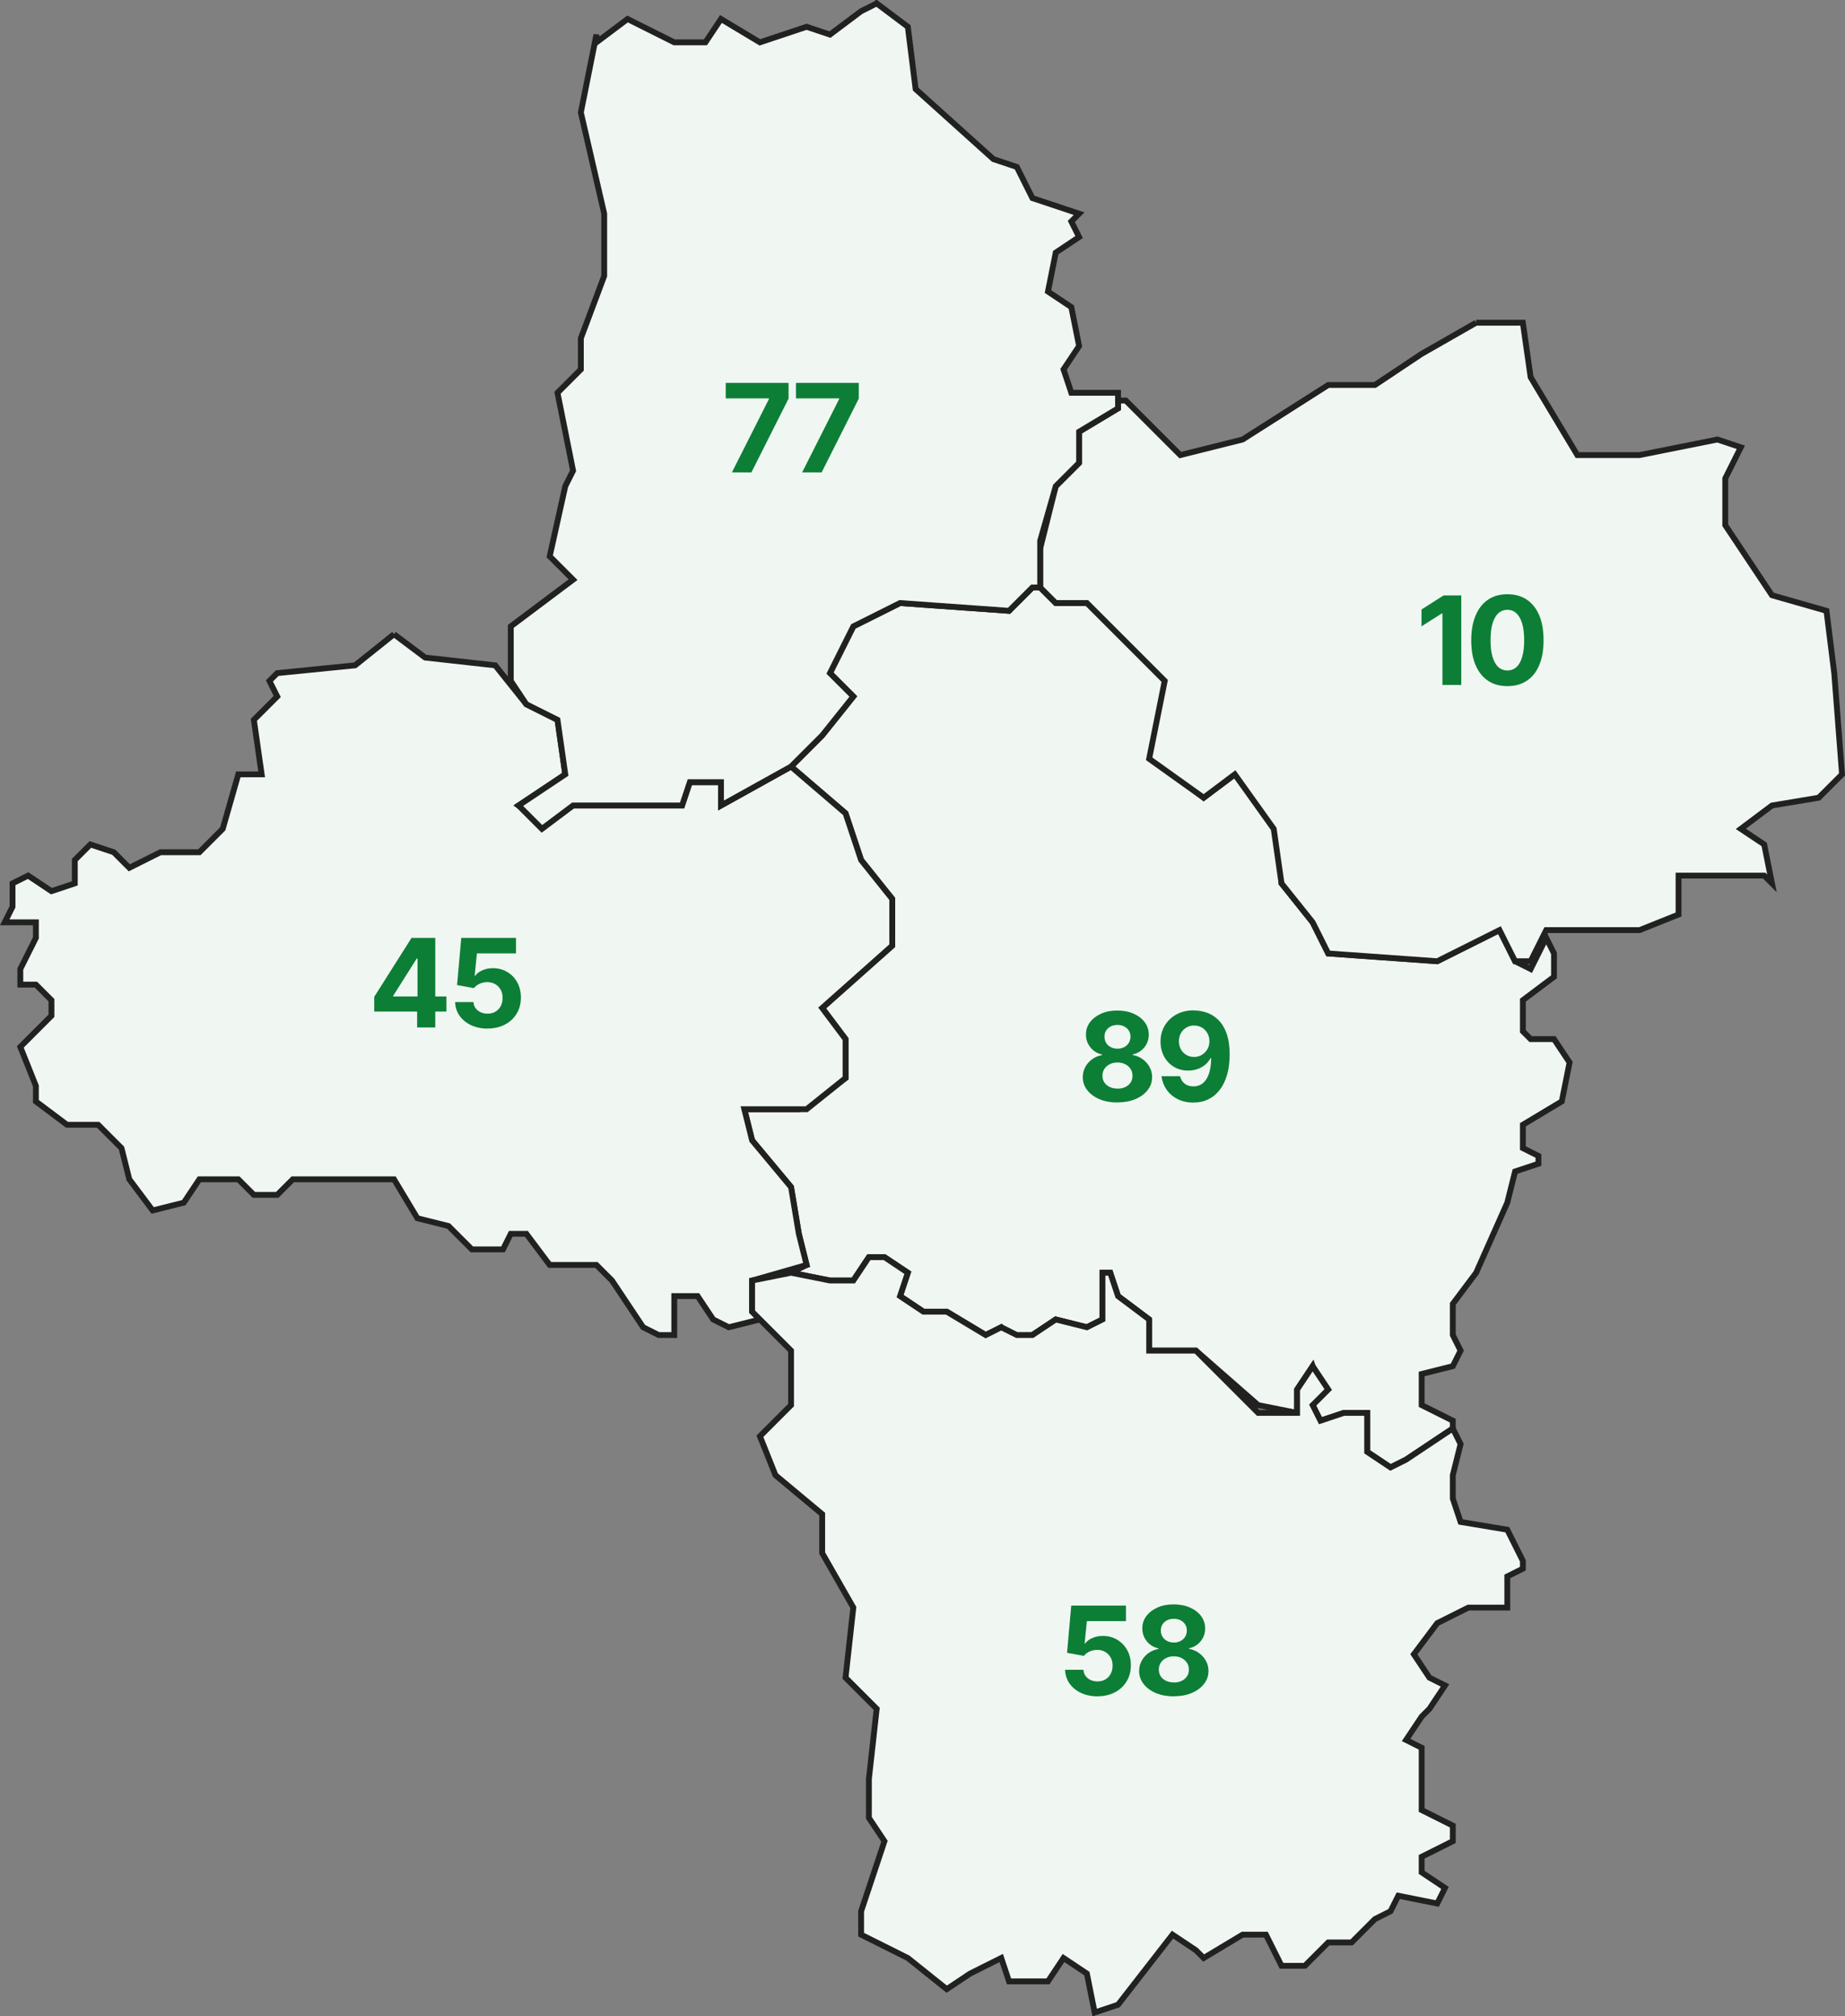 <svg xmlns="http://www.w3.org/2000/svg" id="Carte" viewBox="0 0 236.99 258.93"><rect x="0" y="0" width="236.99" height="258.93" fill="#808080" stroke="none"/><g id="Carte-2" data-name="Carte"><path id="dep_89" d="M132.61,75.44l-3,3-14-1-6,3-3,6,3,3-4,5-4,4,7,6,2,6,4,5v6l-9,8,3,4v5l-6,4h-7l1,4,5,6,1,6,1,4-2,1,5,1h3l2-3h2l3,2-1,3,3,2h3l5,3,2-1,2,2,2-1,3-2,4,1,2-1v-6h1l1,3,4,3v4h6l8,7,5,1v-3l2-3,1,3-1,2,1,2,3-1h3v5l3,2,2-1,6-4v-1l-4-2v-4l4-1,1-2-1-2v-4l3-4,4-9,1-4,3-1v-1l-2-1v-3l5-3,1-5-2-3h-3l-1-1v-4l4-3v-3l-1-2-2,4-2-1-2-4-8,4-14-1-2-4-4-5v-7l-6-7-4,3-6-5,1-10-9-10h-5l-2-2h-1Z" style="fill: #f0f7f2; stroke: #212121; stroke-width: .75px;"></path><path id="dep_45" d="M50.61,81.44l-5,4-10,1-1,1,1,2-3,3,1,7h-3l-2,7-3,3h-5l-4,2-2-2-3-1-2,2v3l-3,1-3-2-2,1v3l-1,2h4v2l-2,4v2h2l2,2v2l-4,4,2,5v2l4,3h4l3,3,1,4,3,4,4-1,2-3h5l2,2h3l2-2h13l3,5,4,1,3,3h4l1-2h2l3,4h6l2,2,4,6,2,1h2v-5h3l2,3,2,1,4-1-1-1v-4l7-2-1-4-1-6-5-6-1-4h8l5-4v-5l-3-4,9-8v-6l-4-5-2-6-7-6-9,5v-3h-4l-1,3h-14l-4,2-3-2,6-4-1-7-4-2-4-5-9-1-4-3Z" style="fill: #f0f7f2; stroke: #212121; stroke-width: .75px;"></path><path id="dep_58" d="M111.61,161.44l-2,3h-3l-5-1-5,1v4l5,5v7l-4,4,2,5,6,5v5l4,7-1,9,4,4-1,9v5l2,3-3,9v3l6,3,5,4,3-2,4-2,1,3h5l2-3,3,2,1,5,3-1,7-9,3,2,1,1,5-3h3l2,4h3l3-3h3l3-3,2-1,1-2,5,1,1-2-3-2v-2l4-2v-2l-4-2v-8l-2-1,2-3,1-1,2-3-2-1-2-3,3-4,4-2h5v-4l2-1v-1l-2-4-6-1-1-3v-3l1-4-1-2-6,4-2,1-3-2v-5h-3l-3,1-1-2,2-2-2-3-2,3v3h-5l-8-8h-6v-4l-4-3-1-3h-1v6l-2,1-4-1-3,2h-2l-2-1-2,1-5-3h-3l-3-2,1-3-3-2h-2Z" style="fill: #f0f7f2; stroke: #212121; stroke-width: .75px;"></path><path id="dep_10" d="M189.61,41.44l-7,4-6,4h-6l-11,7-8,2-7-7h-1v1l-5,3v4l-3,3-2,8v5l2,2h4l10,10-2,10,7,5,4-3,5,7,1,7,4,5,2,4,14,1,8-4,2,4h2l2-4h12l5-2v-5h11l1,1-1-5-3-2,4-3,6-1,3-3-1-13-1-8-7-2-6-9v-6l2-4-3-1-10,2h-8l-6-10-1-7h-6Z" style="fill: #f0f7f2; stroke: #212121; stroke-width: .75px;"></path><path id="dep_77" d="M112.61.44l-2,1-4,3-3-1-6,2-5-3-2,3h-4l-2-1-4-2-4,3v-1l-2,10,3,13v8l-3,8v4l-3,3,2,10-1,2-2,9,3,3-8,6v7l2,3,4,2,1,7-6,4,3,3,4-3h14l1-3h4v3l9-5,4-4,4-5-3-3,3-6,6-3,14,1,3-3h1v-6l2-7,3-3v-4l5-3v-2h-6l-1-3,2-3-1-5-3-2,1-5,3-2-1-2,1-1-6-2-2-4-3-1-10-9-1-8-4-3Z" style="fill: #f0f7f2; stroke: #212121; stroke-width: .75px;"></path></g><g><path d="M143.54,141.58c-.86,0-1.63-.14-2.3-.42-.67-.28-1.19-.67-1.58-1.16-.38-.49-.58-1.04-.58-1.67,0-.48.11-.92.33-1.32s.52-.74.89-1,.8-.44,1.27-.52v-.07c-.61-.13-1.11-.43-1.5-.91-.39-.48-.58-1.03-.58-1.65s.17-1.13.52-1.59c.35-.47.83-.83,1.43-1.1s1.3-.4,2.08-.4,1.47.13,2.08.4c.61.27,1.09.63,1.44,1.1.35.47.52,1,.52,1.59,0,.63-.19,1.18-.58,1.65-.39.47-.88.77-1.49.9v.07c.46.08.88.25,1.26.52.38.27.67.6.9,1s.34.84.34,1.32c0,.62-.19,1.18-.58,1.67-.38.49-.91.88-1.58,1.16-.67.28-1.44.42-2.3.42ZM143.54,139.8c.39,0,.72-.07,1.01-.21s.51-.33.68-.58c.16-.25.24-.54.24-.87s-.08-.62-.25-.88c-.17-.25-.4-.46-.69-.6-.29-.15-.62-.22-.99-.22s-.7.07-.99.22c-.29.14-.52.34-.69.6s-.25.55-.25.88.08.62.24.86c.16.25.39.44.68.58.29.14.63.21,1.01.21ZM143.54,134.67c.32,0,.61-.07.86-.2.25-.13.45-.31.59-.54.14-.23.22-.5.22-.8s-.07-.56-.22-.79c-.14-.23-.34-.4-.59-.53-.25-.13-.54-.19-.86-.19s-.62.06-.87.19c-.25.13-.45.31-.59.53s-.21.49-.21.79.07.57.22.8c.14.23.34.41.59.54.25.13.54.2.86.2Z" style="fill: #0d7e36;"></path><path d="M153.36,129.76c.59,0,1.16.1,1.71.3.55.2,1.04.52,1.47.96s.78,1.02,1.03,1.74.38,1.61.38,2.65c0,.97-.11,1.84-.33,2.6-.22.76-.53,1.41-.94,1.94-.41.54-.9.94-1.47,1.22-.57.28-1.21.42-1.92.42-.76,0-1.44-.15-2.03-.45-.59-.3-1.07-.71-1.42-1.22-.35-.51-.57-1.09-.65-1.72h2.39c.09.41.29.73.59.96s.67.35,1.11.35c.75,0,1.32-.33,1.71-.98.39-.66.58-1.54.58-2.67h-.07c-.17.33-.4.62-.69.87-.29.24-.63.43-1,.56-.38.13-.77.19-1.2.19-.68,0-1.29-.16-1.82-.48-.54-.32-.95-.76-1.26-1.32-.3-.56-.46-1.2-.46-1.92,0-.78.19-1.47.55-2.07s.86-1.08,1.51-1.43c.65-.35,1.39-.52,2.24-.51ZM153.38,131.69c-.37,0-.7.09-1,.27-.3.18-.53.42-.7.72-.17.31-.25.65-.25,1.03s.08.72.25,1.03.4.54.69.72c.29.18.62.27,1,.27s.71-.09,1.01-.27c.3-.18.53-.43.71-.73s.26-.65.26-1.02-.08-.7-.25-1.01c-.17-.31-.4-.55-.69-.73-.29-.18-.63-.27-1.01-.27Z" style="fill: #0d7e36;"></path></g><g><path d="M94.01,60.67l4.76-9.43v-.08h-5.55v-1.99h8.07v2.02l-4.77,9.47h-2.52Z" style="fill: #0d7e36;"></path><path d="M103.03,60.67l4.76-9.43v-.08h-5.55v-1.99h8.07v2.02l-4.77,9.47h-2.52Z" style="fill: #0d7e36;"></path></g><g><path d="M48.07,129.92v-1.91l4.79-7.57h1.65v2.65h-.98l-3.02,4.78v.09h6.83v1.94h-9.26ZM53.58,131.94v-2.6l.05-.86v-8.04h2.28v11.5h-2.33Z" style="fill: #0d7e36;"></path><path d="M62.63,132.09c-.79,0-1.5-.15-2.12-.44-.62-.29-1.11-.69-1.48-1.21-.36-.51-.55-1.1-.57-1.76h2.36c.02.44.21.8.55,1.08.35.28.76.41,1.25.41.38,0,.72-.08,1.01-.25.29-.17.52-.41.68-.71.16-.3.25-.65.25-1.05s-.08-.76-.25-1.06-.4-.55-.7-.72c-.3-.17-.64-.26-1.02-.26-.34,0-.67.07-.98.21-.31.14-.56.33-.73.56l-2.17-.39.54-6.06h7.03v1.99h-5.02l-.29,2.88h.06c.2-.28.5-.52.91-.7.41-.19.87-.28,1.37-.28.69,0,1.3.16,1.85.49s.97.77,1.28,1.33.47,1.22.47,1.95c0,.78-.18,1.46-.54,2.06s-.86,1.07-1.51,1.41c-.65.34-1.39.51-2.24.51Z" style="fill: #0d7e36;"></path></g><g><path d="M140.98,217.84c-.79,0-1.5-.15-2.12-.44-.62-.29-1.11-.69-1.48-1.21-.36-.51-.55-1.1-.57-1.76h2.36c.02.44.21.8.55,1.08.35.28.76.41,1.25.41.38,0,.72-.08,1.01-.25.29-.17.52-.41.68-.71.16-.3.25-.65.25-1.05s-.08-.76-.25-1.06-.4-.55-.7-.72c-.3-.17-.64-.26-1.02-.26-.34,0-.67.07-.98.21-.31.14-.56.33-.73.56l-2.17-.39.54-6.06h7.03v1.99h-5.02l-.29,2.88h.06c.2-.28.5-.52.91-.7.41-.19.87-.28,1.37-.28.69,0,1.3.16,1.85.49s.97.77,1.28,1.33.47,1.22.47,1.95c0,.78-.18,1.46-.54,2.06s-.86,1.07-1.51,1.41c-.65.34-1.39.51-2.24.51Z" style="fill: #0d7e36;"></path><path d="M150.78,217.84c-.86,0-1.63-.14-2.3-.42-.67-.28-1.19-.67-1.58-1.16-.38-.49-.58-1.04-.58-1.67,0-.48.11-.92.33-1.32s.52-.74.89-1,.8-.44,1.27-.52v-.07c-.61-.13-1.11-.43-1.5-.91-.39-.48-.58-1.03-.58-1.65s.17-1.13.52-1.59c.35-.47.83-.83,1.43-1.1s1.3-.4,2.08-.4,1.47.13,2.08.4c.61.27,1.09.63,1.44,1.1.35.47.52,1,.52,1.59,0,.63-.19,1.18-.58,1.65-.39.47-.88.77-1.49.9v.07c.46.08.88.25,1.26.52.38.27.67.6.9,1s.34.84.34,1.32c0,.62-.19,1.18-.58,1.67-.38.49-.91.88-1.58,1.16-.67.28-1.44.42-2.3.42ZM150.78,216.06c.39,0,.72-.07,1.01-.21s.51-.33.68-.58c.16-.25.24-.54.24-.87s-.08-.62-.25-.88c-.17-.25-.4-.46-.69-.6-.29-.15-.62-.22-.99-.22s-.7.07-.99.22c-.29.14-.52.34-.69.6s-.25.55-.25.88.08.62.24.86c.16.25.39.44.68.58.29.14.63.21,1.01.21ZM150.78,210.93c.32,0,.61-.07.86-.2.25-.13.45-.31.59-.54.14-.23.22-.5.22-.8s-.07-.56-.22-.79c-.14-.23-.34-.4-.59-.53-.25-.13-.54-.19-.86-.19s-.62.06-.87.19c-.25.13-.45.31-.59.53s-.21.49-.21.79.07.57.22.8c.14.23.34.41.59.54.25.13.54.2.86.2Z" style="fill: #0d7e36;"></path></g><g><path d="M187.7,76.46v11.5h-2.42v-9.19h-.07l-2.62,1.66v-2.16l2.84-1.81h2.28Z" style="fill: #0d7e36;"></path><path d="M193.62,88.11c-.98,0-1.81-.23-2.5-.7-.69-.47-1.22-1.14-1.59-2.01s-.55-1.94-.55-3.18.19-2.3.56-3.18.9-1.56,1.59-2.03c.69-.47,1.52-.7,2.5-.7s1.81.23,2.5.7c.69.47,1.22,1.14,1.59,2.02.37.88.55,1.94.55,3.19s-.18,2.31-.55,3.18c-.37.88-.89,1.55-1.59,2.01-.69.47-1.53.7-2.51.7ZM193.62,86.1c.47,0,.86-.15,1.18-.45.32-.3.57-.74.73-1.32.17-.58.25-1.29.25-2.11s-.08-1.54-.25-2.12c-.17-.58-.41-1.02-.73-1.33s-.72-.46-1.18-.46c-.69,0-1.23.34-1.6,1.02-.38.68-.56,1.65-.56,2.89,0,.83.08,1.53.25,2.11.17.58.41,1.02.74,1.32.32.3.72.45,1.18.45Z" style="fill: #0d7e36;"></path></g></svg>